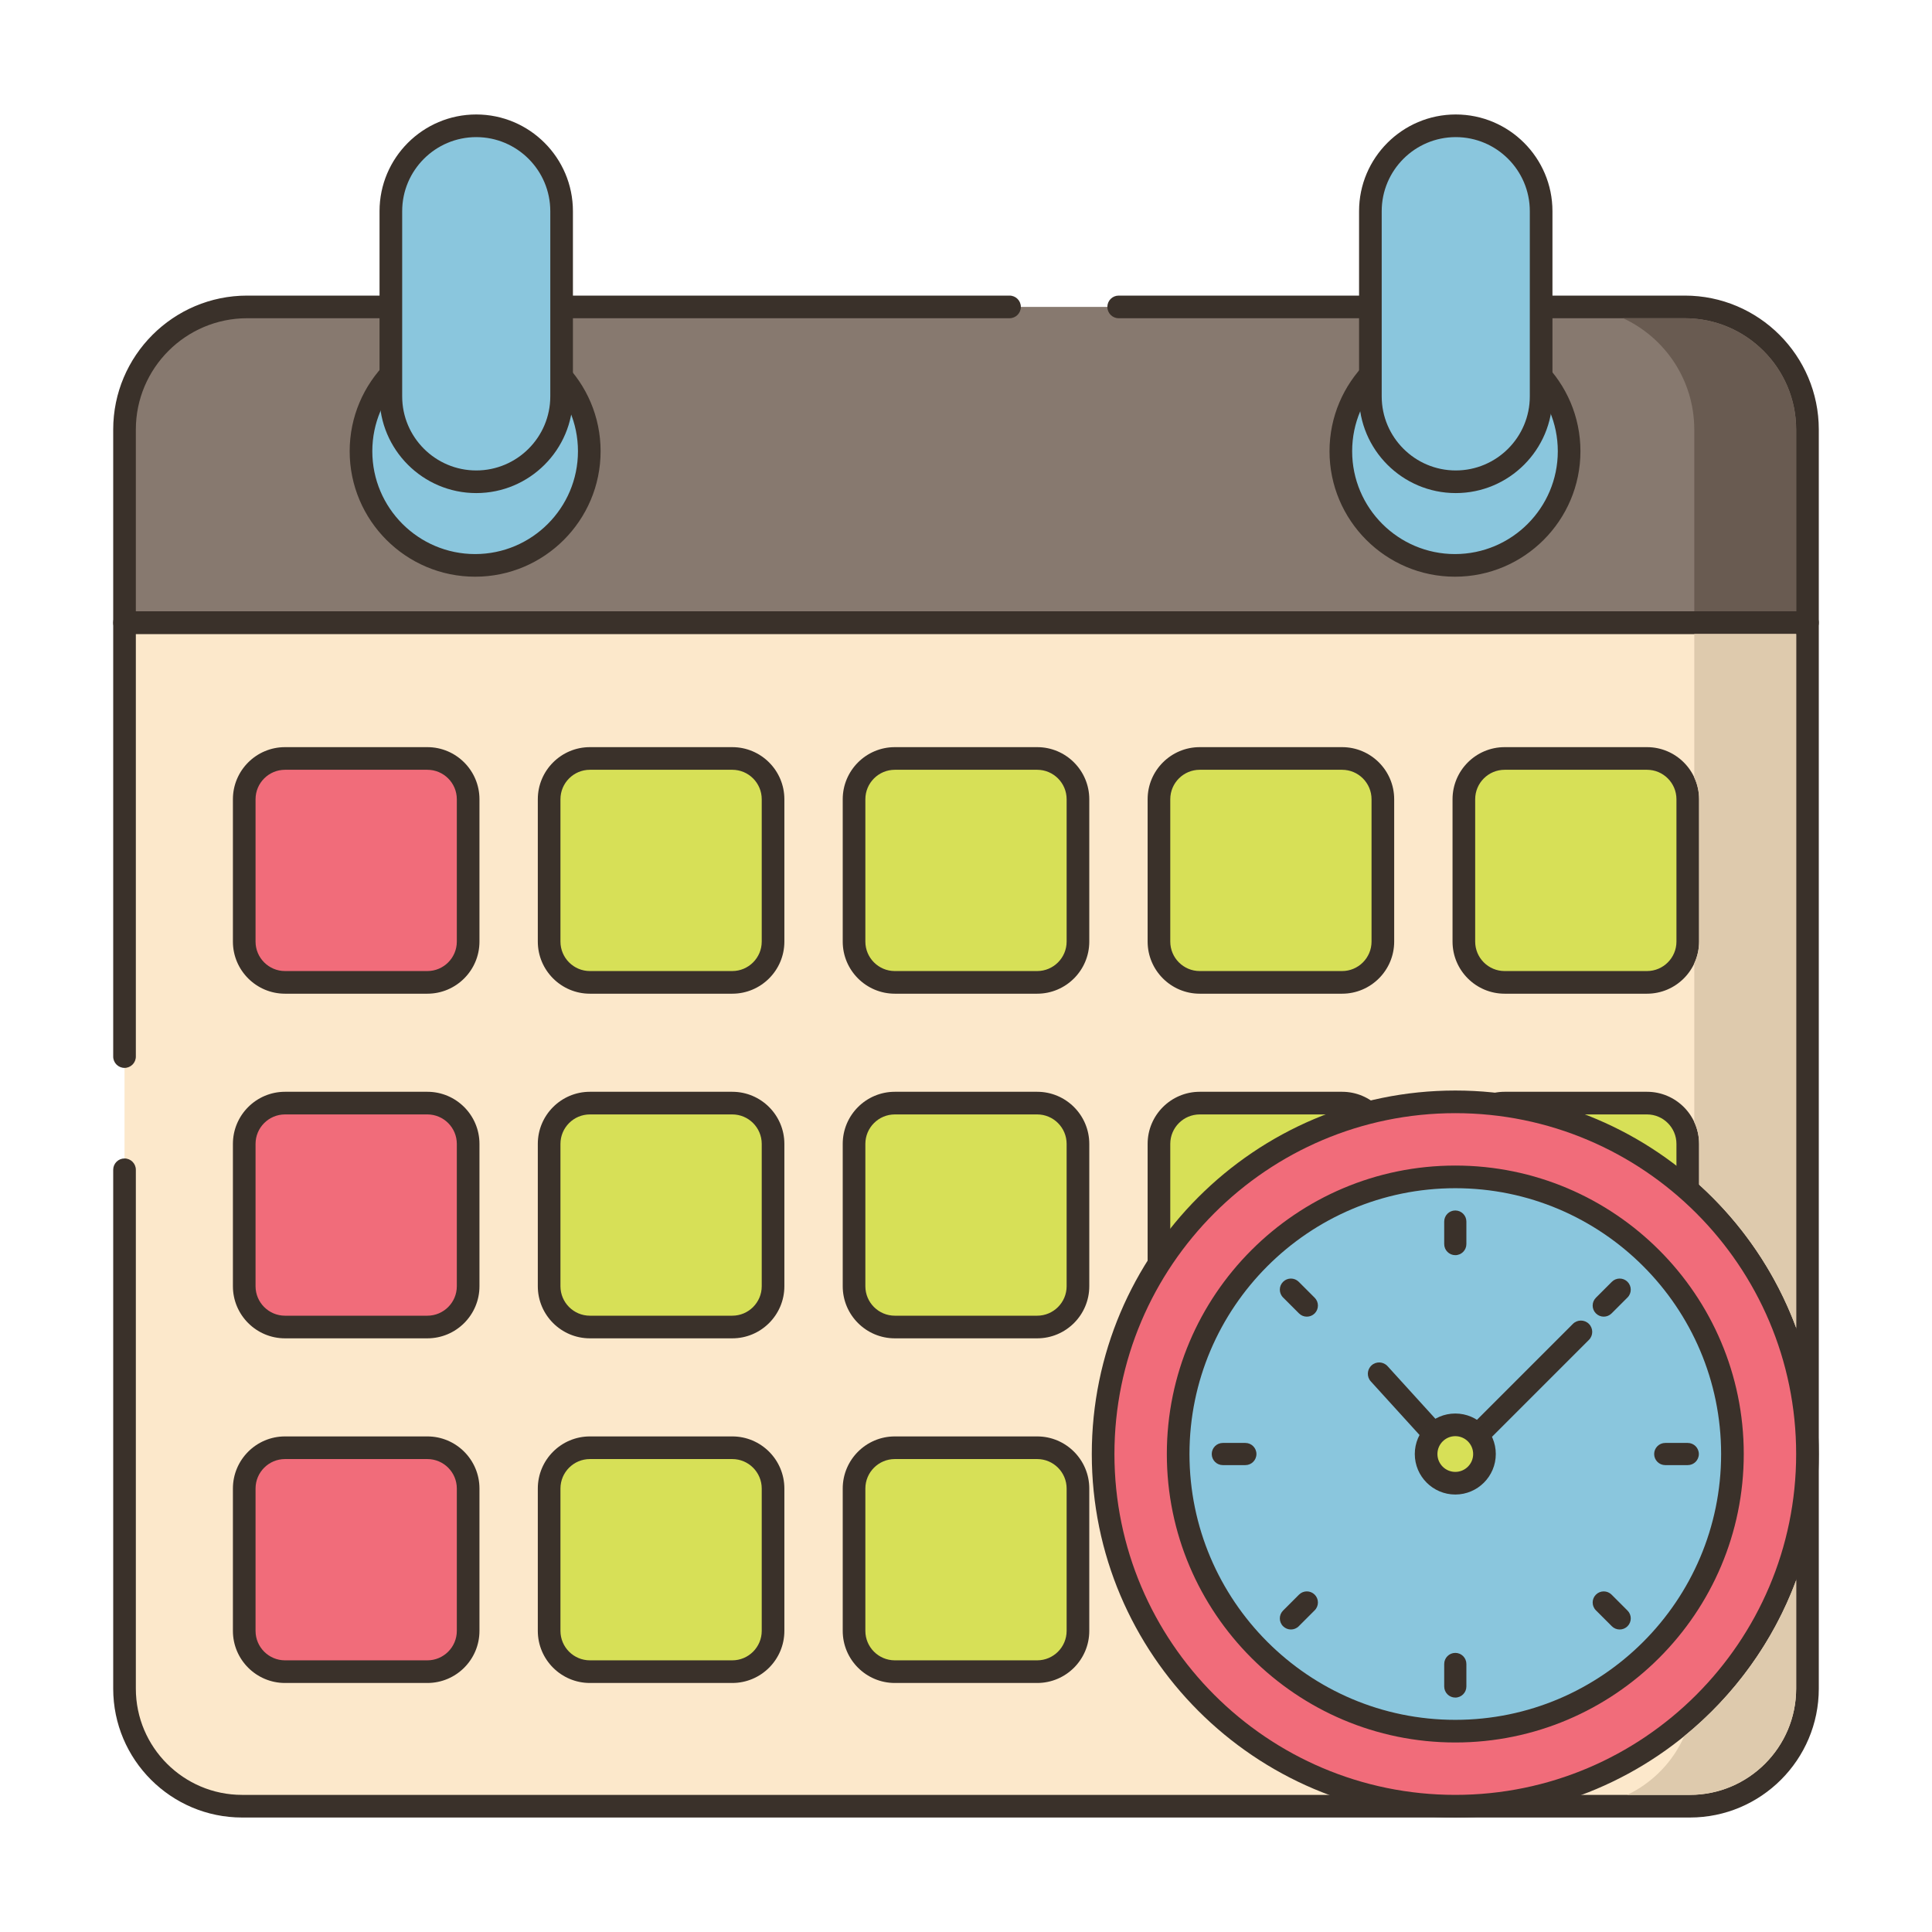 <?xml version="1.0" encoding="utf-8"?>
<!-- Generator: Adobe Illustrator 22.0.0, SVG Export Plug-In . SVG Version: 6.00 Build 0)  -->
<svg version="1.1" xmlns="http://www.w3.org/2000/svg" xmlns:xlink="http://www.w3.org/1999/xlink" x="0px" y="0px"
	 viewBox="0 0 256 256" style="enable-background:new 0 0 256 256;" xml:space="preserve">
<style type="text/css">
	.st0{display:none;}
	.st1{display:inline;}
	.st2{fill:none;stroke:#6B1D1D;stroke-width:0.5;stroke-miterlimit:10;}
	.st3{fill:#3A312A;}
	.st4{fill:#87796F;}
	.st5{fill:#D5DE58;}
	.st6{fill:#695B51;}
	.st7{fill:#FCE8CB;}
	.st8{fill:#F16C7A;}
	.st9{fill:#8AC6DD;}
	.st10{fill:#DECAAD;}
	.st11{fill:#D6DF58;}
	.st12{fill-rule:evenodd;clip-rule:evenodd;fill:#FCE8CB;}
	.st13{fill:#F5978A;}
	.st14{fill:#D7E057;}
	.st15{fill-rule:evenodd;clip-rule:evenodd;fill:#87796F;}
	.st16{fill:#6CA8BF;}
	.st17{fill:#B9C239;}
	.st18{fill:#D34E5C;}
	.st19{fill:#FAE6CA;}
	.st20{fill:#F8E4C8;}
	.st21{fill:#8AC5DC;}
	.st22{fill:#EF6D7A;}
	.st23{fill:#EB6E7A;}
	.st24{fill:#89C4DB;}
	.st25{fill-rule:evenodd;clip-rule:evenodd;fill:#F16C7A;}
	.st26{fill:#F7E3C7;}
	.st27{fill:#F6E2C6;}
	.st28{fill:#ED6E7A;}
	.st29{fill:#8AC3DA;}
	.st30{fill:#D5DC57;}
	.st31{fill-rule:evenodd;clip-rule:evenodd;fill:#D7E057;}
	.st32{fill-rule:evenodd;clip-rule:evenodd;fill:#F8E4C8;}
	.st33{fill:#D4DB56;}
	.st34{fill:#F59689;}
	.st35{fill:#DDC9AC;}
	.st36{fill:#D24E5C;}
	.st37{fill:#6A5C52;}
	.st38{fill:#6CA6BE;}
	.st39{fill:#B8C136;}
	.st40{fill-rule:evenodd;clip-rule:evenodd;fill:#FAE6CA;}
</style>
<g id="Layer_2" class="st0">
	<g class="st1">
		<g>
			<line class="st2" x1="0" y1="4.829" x2="256" y2="4.829"/>
			<line class="st2" x1="0" y1="16.56" x2="256" y2="16.56"/>
			<line class="st2" x1="0" y1="28.29" x2="256" y2="28.29"/>
			<line class="st2" x1="0" y1="40.021" x2="256" y2="40.021"/>
			<line class="st2" x1="0" y1="51.751" x2="256" y2="51.751"/>
			<line class="st2" x1="0" y1="63.482" x2="256" y2="63.482"/>
			<line class="st2" x1="0" y1="75.213" x2="256" y2="75.213"/>
			<line class="st2" x1="0" y1="86.943" x2="256" y2="86.943"/>
			<line class="st2" x1="0" y1="98.674" x2="256" y2="98.674"/>
			<line class="st2" x1="0" y1="110.404" x2="256" y2="110.404"/>
			<line class="st2" x1="0" y1="122.135" x2="256" y2="122.135"/>
			<line class="st2" x1="0" y1="133.865" x2="256" y2="133.865"/>
			<line class="st2" x1="0" y1="145.596" x2="256" y2="145.596"/>
			<line class="st2" x1="0" y1="157.326" x2="256" y2="157.326"/>
			<line class="st2" x1="0" y1="169.057" x2="256" y2="169.057"/>
			<line class="st2" x1="0" y1="180.788" x2="256" y2="180.788"/>
			<line class="st2" x1="0" y1="192.518" x2="256" y2="192.518"/>
			<line class="st2" x1="0" y1="204.249" x2="256" y2="204.249"/>
			<line class="st2" x1="0" y1="215.979" x2="256" y2="215.979"/>
			<line class="st2" x1="0" y1="227.71" x2="256" y2="227.71"/>
			<line class="st2" x1="0" y1="239.44" x2="256" y2="239.44"/>
			<line class="st2" x1="0" y1="251.171" x2="256" y2="251.171"/>
		</g>
		<g>
			<line class="st2" x1="251.171" y1="0" x2="251.171" y2="256"/>
			<line class="st2" x1="239.44" y1="0" x2="239.44" y2="256"/>
			<line class="st2" x1="227.71" y1="0" x2="227.71" y2="256"/>
			<line class="st2" x1="215.979" y1="0" x2="215.979" y2="256"/>
			<line class="st2" x1="204.249" y1="0" x2="204.249" y2="256"/>
			<line class="st2" x1="192.518" y1="0" x2="192.518" y2="256"/>
			<line class="st2" x1="180.788" y1="0" x2="180.788" y2="256"/>
			<line class="st2" x1="169.057" y1="0" x2="169.057" y2="256"/>
			<line class="st2" x1="157.326" y1="0" x2="157.326" y2="256"/>
			<line class="st2" x1="145.596" y1="0" x2="145.596" y2="256"/>
			<line class="st2" x1="133.865" y1="0" x2="133.865" y2="256"/>
			<line class="st2" x1="122.135" y1="0" x2="122.135" y2="256"/>
			<line class="st2" x1="110.404" y1="0" x2="110.404" y2="256"/>
			<line class="st2" x1="98.674" y1="0" x2="98.674" y2="256"/>
			<line class="st2" x1="86.943" y1="0" x2="86.943" y2="256"/>
			<line class="st2" x1="75.213" y1="0" x2="75.213" y2="256"/>
			<line class="st2" x1="63.482" y1="0" x2="63.482" y2="256"/>
			<line class="st2" x1="51.751" y1="0" x2="51.751" y2="256"/>
			<line class="st2" x1="40.021" y1="0" x2="40.021" y2="256"/>
			<line class="st2" x1="28.29" y1="0" x2="28.29" y2="256"/>
			<line class="st2" x1="16.56" y1="0" x2="16.56" y2="256"/>
			<line class="st2" x1="4.829" y1="0" x2="4.829" y2="256"/>
		</g>
	</g>
</g>
<g id="Layer_1">
	<g>
		<path class="st7" d="M16.5,155.002v68.75c0,8.61,6.98,15.58,15.58,15.58h191.84c8.6,0,15.58-6.97,15.58-15.58V82.502h-223v57.5
			V155.002z"/>
		<path class="st3" d="M223.92,240.831H32.08c-9.418,0-17.08-7.662-17.08-17.08v-68.749c0-0.829,0.671-1.5,1.5-1.5
			s1.5,0.671,1.5,1.5v68.749c0,7.764,6.316,14.08,14.08,14.08h191.84c7.764,0,14.08-6.316,14.08-14.08V84.002H18v56
			c0,0.829-0.671,1.5-1.5,1.5s-1.5-0.671-1.5-1.5v-57.5c0-0.829,0.671-1.5,1.5-1.5h223c0.829,0,1.5,0.671,1.5,1.5v141.25
			C241,233.169,233.338,240.831,223.92,240.831z"/>
		<path class="st4" d="M133.768,40.668H32.75c-8.975,0-16.25,7.275-16.25,16.25v25.583h223V56.918c0-8.975-7.275-16.25-16.25-16.25
			h-75.019H133.768z"/>
		<path class="st3" d="M239.5,84.002h-223c-0.829,0-1.5-0.671-1.5-1.5V56.918c0-9.788,7.962-17.75,17.75-17.75h101.018
			c0.829,0,1.5,0.671,1.5,1.5c0,0.829-0.671,1.5-1.5,1.5H32.75c-8.133,0-14.75,6.617-14.75,14.75v24.083h220V56.918
			c0-8.133-6.617-14.75-14.75-14.75h-75.019c-0.829,0-1.5-0.671-1.5-1.5c0-0.829,0.671-1.5,1.5-1.5h75.019
			c9.788,0,17.75,7.962,17.75,17.75v25.583C241,83.33,240.329,84.002,239.5,84.002z"/>
		<path class="st8" d="M56.628,130.17H37.765c-2.984,0-5.403-2.419-5.403-5.403v-18.863c0-2.984,2.419-5.403,5.403-5.403h18.863
			c2.984,0,5.403,2.419,5.403,5.403v18.863C62.032,127.751,59.612,130.17,56.628,130.17z"/>
		<path class="st3" d="M56.628,131.67H37.765c-3.807,0-6.903-3.097-6.903-6.903v-18.863c0-3.807,3.097-6.903,6.903-6.903h18.863
			c3.807,0,6.903,3.097,6.903,6.903v18.863C63.532,128.573,60.435,131.67,56.628,131.67z M37.765,102
			c-2.152,0-3.903,1.751-3.903,3.903v18.863c0,2.152,1.751,3.903,3.903,3.903h18.863c2.152,0,3.903-1.751,3.903-3.903v-18.863
			c0-2.152-1.751-3.903-3.903-3.903H37.765z"/>
		<path class="st14" d="M97.03,130.17H78.167c-2.984,0-5.403-2.419-5.403-5.403v-18.863c0-2.984,2.419-5.403,5.403-5.403H97.03
			c2.984,0,5.403,2.419,5.403,5.403v18.863C102.433,127.751,100.014,130.17,97.03,130.17z"/>
		<path class="st3" d="M97.03,131.67H78.166c-3.807,0-6.903-3.097-6.903-6.903v-18.863c0-3.807,3.097-6.903,6.903-6.903H97.03
			c3.807,0,6.903,3.097,6.903,6.903v18.863C103.933,128.573,100.836,131.67,97.03,131.67z M78.166,102
			c-2.152,0-3.903,1.751-3.903,3.903v18.863c0,2.152,1.751,3.903,3.903,3.903H97.03c2.152,0,3.903-1.751,3.903-3.903v-18.863
			c0-2.152-1.751-3.903-3.903-3.903H78.166z"/>
		<path class="st14" d="M137.432,130.17h-18.863c-2.984,0-5.403-2.419-5.403-5.403v-18.863c0-2.984,2.419-5.403,5.403-5.403h18.863
			c2.984,0,5.403,2.419,5.403,5.403v18.863C142.835,127.751,140.416,130.17,137.432,130.17z"/>
		<path class="st3" d="M137.432,131.67h-18.863c-3.807,0-6.903-3.097-6.903-6.903v-18.863c0-3.807,3.097-6.903,6.903-6.903h18.863
			c3.807,0,6.903,3.097,6.903,6.903v18.863C144.335,128.573,141.238,131.67,137.432,131.67z M118.568,102
			c-2.152,0-3.903,1.751-3.903,3.903v18.863c0,2.152,1.751,3.903,3.903,3.903h18.863c2.152,0,3.903-1.751,3.903-3.903v-18.863
			c0-2.152-1.751-3.903-3.903-3.903H118.568z"/>
		<path class="st14" d="M177.833,130.17H158.97c-2.984,0-5.403-2.419-5.403-5.403v-18.863c0-2.984,2.419-5.403,5.403-5.403h18.863
			c2.984,0,5.403,2.419,5.403,5.403v18.863C183.237,127.751,180.818,130.17,177.833,130.17z"/>
		<path class="st3" d="M177.833,131.67H158.97c-3.807,0-6.903-3.097-6.903-6.903v-18.863c0-3.807,3.097-6.903,6.903-6.903h18.863
			c3.807,0,6.903,3.097,6.903,6.903v18.863C184.737,128.573,181.64,131.67,177.833,131.67z M158.97,102
			c-2.152,0-3.903,1.751-3.903,3.903v18.863c0,2.152,1.751,3.903,3.903,3.903h18.863c2.152,0,3.903-1.751,3.903-3.903v-18.863
			c0-2.152-1.751-3.903-3.903-3.903H158.97z"/>
		<path class="st14" d="M218.235,130.17h-18.863c-2.984,0-5.403-2.419-5.403-5.403v-18.863c0-2.984,2.419-5.403,5.403-5.403h18.863
			c2.984,0,5.403,2.419,5.403,5.403v18.863C223.638,127.751,221.219,130.17,218.235,130.17z"/>
		<path class="st3" d="M218.235,131.67h-18.863c-3.807,0-6.903-3.097-6.903-6.903v-18.863c0-3.807,3.097-6.903,6.903-6.903h18.863
			c3.807,0,6.903,3.097,6.903,6.903v18.863C225.138,128.573,222.042,131.67,218.235,131.67z M199.372,102
			c-2.152,0-3.903,1.751-3.903,3.903v18.863c0,2.152,1.751,3.903,3.903,3.903h18.863c2.152,0,3.903-1.751,3.903-3.903v-18.863
			c0-2.152-1.751-3.903-3.903-3.903H199.372z"/>
		<path class="st8" d="M56.628,175.837H37.765c-2.984,0-5.403-2.419-5.403-5.403V151.57c0-2.984,2.419-5.403,5.403-5.403h18.863
			c2.984,0,5.403,2.419,5.403,5.403v18.863C62.032,173.417,59.612,175.837,56.628,175.837z"/>
		<path class="st3" d="M56.628,177.336H37.765c-3.807,0-6.903-3.097-6.903-6.903V151.57c0-3.807,3.097-6.903,6.903-6.903h18.863
			c3.807,0,6.903,3.097,6.903,6.903v18.863C63.532,174.24,60.435,177.336,56.628,177.336z M37.765,147.667
			c-2.152,0-3.903,1.751-3.903,3.903v18.863c0,2.152,1.751,3.903,3.903,3.903h18.863c2.152,0,3.903-1.751,3.903-3.903V151.57
			c0-2.152-1.751-3.903-3.903-3.903H37.765z"/>
		<path class="st14" d="M97.03,175.837H78.167c-2.984,0-5.403-2.419-5.403-5.403V151.57c0-2.984,2.419-5.403,5.403-5.403H97.03
			c2.984,0,5.403,2.419,5.403,5.403v18.863C102.433,173.417,100.014,175.837,97.03,175.837z"/>
		<path class="st3" d="M97.03,177.336H78.166c-3.807,0-6.903-3.097-6.903-6.903V151.57c0-3.807,3.097-6.903,6.903-6.903H97.03
			c3.807,0,6.903,3.097,6.903,6.903v18.863C103.933,174.24,100.836,177.336,97.03,177.336z M78.166,147.667
			c-2.152,0-3.903,1.751-3.903,3.903v18.863c0,2.152,1.751,3.903,3.903,3.903H97.03c2.152,0,3.903-1.751,3.903-3.903V151.57
			c0-2.152-1.751-3.903-3.903-3.903H78.166z"/>
		<path class="st14" d="M137.432,175.837h-18.863c-2.984,0-5.403-2.419-5.403-5.403V151.57c0-2.984,2.419-5.403,5.403-5.403h18.863
			c2.984,0,5.403,2.419,5.403,5.403v18.863C142.835,173.417,140.416,175.837,137.432,175.837z"/>
		<path class="st3" d="M137.432,177.336h-18.863c-3.807,0-6.903-3.097-6.903-6.903V151.57c0-3.807,3.097-6.903,6.903-6.903h18.863
			c3.807,0,6.903,3.097,6.903,6.903v18.863C144.335,174.24,141.238,177.336,137.432,177.336z M118.568,147.667
			c-2.152,0-3.903,1.751-3.903,3.903v18.863c0,2.152,1.751,3.903,3.903,3.903h18.863c2.152,0,3.903-1.751,3.903-3.903V151.57
			c0-2.152-1.751-3.903-3.903-3.903H118.568z"/>
		<path class="st14" d="M177.833,175.837H158.97c-2.984,0-5.403-2.419-5.403-5.403V151.57c0-2.984,2.419-5.403,5.403-5.403h18.863
			c2.984,0,5.403,2.419,5.403,5.403v18.863C183.237,173.417,180.818,175.837,177.833,175.837z"/>
		<path class="st3" d="M177.833,177.336H158.97c-3.807,0-6.903-3.097-6.903-6.903V151.57c0-3.807,3.097-6.903,6.903-6.903h18.863
			c3.807,0,6.903,3.097,6.903,6.903v18.863C184.737,174.24,181.64,177.336,177.833,177.336z M158.97,147.667
			c-2.152,0-3.903,1.751-3.903,3.903v18.863c0,2.152,1.751,3.903,3.903,3.903h18.863c2.152,0,3.903-1.751,3.903-3.903V151.57
			c0-2.152-1.751-3.903-3.903-3.903H158.97z"/>
		<path class="st14" d="M218.235,175.837h-18.863c-2.984,0-5.403-2.419-5.403-5.403V151.57c0-2.984,2.419-5.403,5.403-5.403h18.863
			c2.984,0,5.403,2.419,5.403,5.403v18.863C223.638,173.417,221.219,175.837,218.235,175.837z"/>
		<path class="st3" d="M218.235,177.336h-18.863c-3.807,0-6.903-3.097-6.903-6.903V151.57c0-3.807,3.097-6.903,6.903-6.903h18.863
			c3.807,0,6.903,3.097,6.903,6.903v18.863C225.138,174.24,222.042,177.336,218.235,177.336z M199.372,147.667
			c-2.152,0-3.903,1.751-3.903,3.903v18.863c0,2.152,1.751,3.903,3.903,3.903h18.863c2.152,0,3.903-1.751,3.903-3.903V151.57
			c0-2.152-1.751-3.903-3.903-3.903H199.372z"/>
		<path class="st8" d="M56.628,221.503H37.765c-2.984,0-5.403-2.419-5.403-5.403v-18.863c0-2.984,2.419-5.403,5.403-5.403h18.863
			c2.984,0,5.403,2.419,5.403,5.403V216.1C62.032,219.084,59.612,221.503,56.628,221.503z"/>
		<path class="st3" d="M56.628,223.003H37.765c-3.807,0-6.903-3.097-6.903-6.903v-18.863c0-3.807,3.097-6.904,6.903-6.904h18.863
			c3.807,0,6.903,3.097,6.903,6.904V216.1C63.532,219.907,60.435,223.003,56.628,223.003z M37.765,193.333
			c-2.152,0-3.903,1.752-3.903,3.904V216.1c0,2.152,1.751,3.903,3.903,3.903h18.863c2.152,0,3.903-1.751,3.903-3.903v-18.863
			c0-2.152-1.751-3.904-3.903-3.904H37.765z"/>
		<path class="st14" d="M97.03,221.503H78.167c-2.984,0-5.403-2.419-5.403-5.403v-18.863c0-2.984,2.419-5.403,5.403-5.403H97.03
			c2.984,0,5.403,2.419,5.403,5.403V216.1C102.433,219.084,100.014,221.503,97.03,221.503z"/>
		<path class="st3" d="M97.03,223.003H78.166c-3.807,0-6.903-3.097-6.903-6.903v-18.863c0-3.807,3.097-6.904,6.903-6.904H97.03
			c3.807,0,6.903,3.097,6.903,6.904V216.1C103.933,219.907,100.836,223.003,97.03,223.003z M78.166,193.333
			c-2.152,0-3.903,1.752-3.903,3.904V216.1c0,2.152,1.751,3.903,3.903,3.903H97.03c2.152,0,3.903-1.751,3.903-3.903v-18.863
			c0-2.152-1.751-3.904-3.903-3.904H78.166z"/>
		<path class="st14" d="M137.432,221.503h-18.863c-2.984,0-5.403-2.419-5.403-5.403v-18.863c0-2.984,2.419-5.403,5.403-5.403h18.863
			c2.984,0,5.403,2.419,5.403,5.403V216.1C142.835,219.084,140.416,221.503,137.432,221.503z"/>
		<path class="st3" d="M137.432,223.003h-18.863c-3.807,0-6.903-3.097-6.903-6.903v-18.863c0-3.807,3.097-6.904,6.903-6.904h18.863
			c3.807,0,6.903,3.097,6.903,6.904V216.1C144.335,219.907,141.238,223.003,137.432,223.003z M118.568,193.333
			c-2.152,0-3.903,1.752-3.903,3.904V216.1c0,2.152,1.751,3.903,3.903,3.903h18.863c2.152,0,3.903-1.751,3.903-3.903v-18.863
			c0-2.152-1.751-3.904-3.903-3.904H118.568z"/>
		<path class="st14" d="M177.833,221.503H158.97c-2.984,0-5.403-2.419-5.403-5.403v-18.863c0-2.984,2.419-5.403,5.403-5.403h18.863
			c2.984,0,5.403,2.419,5.403,5.403V216.1C183.237,219.084,180.818,221.503,177.833,221.503z"/>
		<path class="st3" d="M177.833,223.003H158.97c-3.807,0-6.903-3.097-6.903-6.903v-18.863c0-3.807,3.097-6.904,6.903-6.904h18.863
			c3.807,0,6.903,3.097,6.903,6.904V216.1C184.737,219.907,181.64,223.003,177.833,223.003z M158.97,193.333
			c-2.152,0-3.903,1.752-3.903,3.904V216.1c0,2.152,1.751,3.903,3.903,3.903h18.863c2.152,0,3.903-1.751,3.903-3.903v-18.863
			c0-2.152-1.751-3.904-3.903-3.904H158.97z"/>
		<path class="st14" d="M218.235,221.503h-18.863c-2.984,0-5.403-2.419-5.403-5.403v-18.863c0-2.984,2.419-5.403,5.403-5.403h18.863
			c2.984,0,5.403,2.419,5.403,5.403V216.1C223.638,219.084,221.219,221.503,218.235,221.503z"/>
		<path class="st3" d="M218.235,223.003h-18.863c-3.807,0-6.903-3.097-6.903-6.903v-18.863c0-3.807,3.097-6.904,6.903-6.904h18.863
			c3.807,0,6.903,3.097,6.903,6.904V216.1C225.138,219.907,222.042,223.003,218.235,223.003z M199.372,193.333
			c-2.152,0-3.903,1.752-3.903,3.904V216.1c0,2.152,1.751,3.903,3.903,3.903h18.863c2.152,0,3.903-1.751,3.903-3.903v-18.863
			c0-2.152-1.751-3.904-3.903-3.904H199.372z"/>
		<circle class="st9" cx="62.958" cy="59.792" r="15.125"/>
		<path class="st3" d="M62.958,76.416c-9.167,0-16.625-7.458-16.625-16.625s7.458-16.625,16.625-16.625s16.625,7.458,16.625,16.625
			S72.126,76.416,62.958,76.416z M62.958,46.167c-7.513,0-13.625,6.112-13.625,13.625s6.112,13.625,13.625,13.625
			s13.625-6.112,13.625-13.625S70.471,46.167,62.958,46.167z"/>
		<circle class="st9" cx="192.792" cy="59.792" r="15.125"/>
		<path class="st3" d="M192.792,76.416c-9.167,0-16.625-7.458-16.625-16.625s7.458-16.625,16.625-16.625
			c9.167,0,16.625,7.458,16.625,16.625S201.958,76.416,192.792,76.416z M192.792,46.167c-7.513,0-13.625,6.112-13.625,13.625
			s6.112,13.625,13.625,13.625c7.513,0,13.625-6.112,13.625-13.625S200.304,46.167,192.792,46.167z"/>
		<path class="st9" d="M192.896,63.837L192.896,63.837c-6.248,0-11.313-5.065-11.313-11.313V27.981
			c0-6.248,5.065-11.313,11.313-11.313l0,0c6.248,0,11.313,5.065,11.313,11.313v24.543
			C204.208,58.772,199.143,63.837,192.896,63.837z"/>
		<path class="st3" d="M192.895,65.336c-7.065,0-12.812-5.748-12.812-12.813V27.981c0-7.065,5.748-12.813,12.812-12.813
			c7.065,0,12.813,5.748,12.813,12.813v24.543C205.708,59.589,199.96,65.336,192.895,65.336z M192.895,18.169
			c-5.411,0-9.812,4.402-9.812,9.812v24.543c0,5.411,4.402,9.813,9.812,9.813c5.411,0,9.813-4.402,9.813-9.813V27.981
			C202.708,22.57,198.307,18.169,192.895,18.169z"/>
		<path class="st9" d="M63.104,63.837L63.104,63.837c-6.248,0-11.313-5.065-11.313-11.313V27.981
			c0-6.248,5.065-11.313,11.313-11.313l0,0c6.248,0,11.313,5.065,11.313,11.313v24.543C74.417,58.772,69.352,63.837,63.104,63.837z"
			/>
		<path class="st3" d="M63.104,65.336c-7.065,0-12.813-5.748-12.813-12.813V27.981c0-7.065,5.748-12.813,12.813-12.813
			s12.812,5.748,12.812,12.813v24.543C75.917,59.589,70.169,65.336,63.104,65.336z M63.104,18.169c-5.411,0-9.813,4.402-9.813,9.812
			v24.543c0,5.411,4.402,9.813,9.813,9.813c5.411,0,9.812-4.402,9.812-9.813V27.981C72.917,22.57,68.515,18.169,63.104,18.169z"/>
		
			<ellipse transform="matrix(0.05 -0.999 0.999 0.05 -9.198 375.663)" class="st8" cx="192.834" cy="192.666" rx="46.666" ry="46.666"/>
		<path class="st3" d="M192.834,240.831c-26.559,0-48.166-21.607-48.166-48.165s21.607-48.166,48.166-48.166
			S241,166.107,241,192.666S219.393,240.831,192.834,240.831z M192.834,147.5c-24.905,0-45.166,20.261-45.166,45.166
			c0,24.904,20.261,45.165,45.166,45.165S238,217.57,238,192.666C238,167.761,217.739,147.5,192.834,147.5z"/>
		<path class="st9" d="M192.834,155.943c-20.281,0-36.722,16.441-36.722,36.723c0,20.281,16.441,36.722,36.722,36.722
			c20.281,0,36.723-16.441,36.723-36.722C229.557,172.385,213.115,155.943,192.834,155.943z"/>
		<path class="st3" d="M192.834,230.888c-21.076,0-38.222-17.146-38.222-38.222c0-21.076,17.146-38.223,38.222-38.223
			c21.076,0,38.223,17.146,38.223,38.223C231.057,213.742,213.91,230.888,192.834,230.888z M192.834,157.443
			c-19.421,0-35.222,15.801-35.222,35.223c0,19.421,15.801,35.222,35.222,35.222c19.422,0,35.223-15.801,35.223-35.222
			C228.057,173.244,212.256,157.443,192.834,157.443z"/>
		<path class="st3" d="M192.834,160.394c-0.811,0-1.469,0.658-1.469,1.469v2.984c0,0.811,0.658,1.469,1.469,1.469
			c0.811,0,1.469-0.658,1.469-1.469v-2.984C194.303,161.052,193.645,160.394,192.834,160.394z"/>
		<path class="st3" d="M192.834,219.016c-0.811,0-1.469,0.658-1.469,1.469v2.984c0,0.811,0.658,1.469,1.469,1.469
			c0.811,0,1.469-0.658,1.469-1.469v-2.984C194.303,219.674,193.645,219.016,192.834,219.016z"/>
		<path class="st3" d="M215.654,169.846c-0.574-0.574-1.504-0.574-2.077,0l-2.11,2.11c-0.574,0.574-0.574,1.503,0,2.077
			c0.574,0.574,1.503,0.574,2.077,0l2.11-2.11C216.227,171.35,216.227,170.42,215.654,169.846z"/>
		<path class="st3" d="M174.202,211.298c-0.574-0.574-1.504-0.574-2.077,0l-2.11,2.11c-0.574,0.574-0.574,1.504,0,2.077
			c0.574,0.574,1.504,0.574,2.077,0l2.11-2.11C174.775,212.802,174.775,211.872,174.202,211.298z"/>
		<path class="st3" d="M225.106,192.666c0-0.811-0.658-1.469-1.469-1.469h-2.984c-0.811,0-1.469,0.658-1.469,1.469
			c0,0.811,0.658,1.469,1.469,1.469h2.984C224.448,194.135,225.106,193.477,225.106,192.666z"/>
		<path class="st3" d="M166.484,192.666c0-0.811-0.658-1.469-1.469-1.469h-2.984c-0.811,0-1.469,0.658-1.469,1.469
			c0,0.811,0.658,1.469,1.469,1.469h2.984C165.826,194.135,166.484,193.477,166.484,192.666z"/>
		<path class="st3" d="M215.654,215.486c0.574-0.574,0.574-1.504,0-2.077l-2.11-2.11c-0.574-0.574-1.504-0.574-2.077,0
			c-0.574,0.574-0.574,1.504,0,2.077l2.11,2.11C214.15,216.059,215.08,216.059,215.654,215.486z"/>
		<path class="st3" d="M174.202,174.034c0.574-0.574,0.573-1.504,0-2.077l-2.11-2.11c-0.574-0.574-1.504-0.574-2.077,0
			c-0.574,0.574-0.574,1.504,0,2.077l2.11,2.11C172.698,174.607,173.628,174.607,174.202,174.034z"/>
		<path class="st3" d="M192.834,194.626c-0.012,0-0.024,0-0.036,0c-0.41-0.01-0.798-0.187-1.074-0.491l-10.087-11.095
			c-0.557-0.613-0.512-1.562,0.101-2.119c0.613-0.558,1.562-0.511,2.119,0.101l9.029,9.932l15.532-15.532
			c0.586-0.586,1.535-0.586,2.121,0c0.586,0.585,0.586,1.536,0,2.121l-16.644,16.644
			C193.613,194.469,193.231,194.626,192.834,194.626z"/>
		<path class="st14" d="M196.701,192.666c0,2.135-1.731,3.867-3.867,3.867s-3.867-1.731-3.867-3.867
			c0-2.136,1.731-3.867,3.867-3.867S196.701,190.531,196.701,192.666z"/>
		<path class="st3" d="M192.834,198.033c-2.959,0-5.367-2.408-5.367-5.367s2.408-5.367,5.367-5.367s5.367,2.408,5.367,5.367
			S195.793,198.033,192.834,198.033z M192.834,190.299c-1.305,0-2.367,1.061-2.367,2.367s1.061,2.367,2.367,2.367
			s2.367-1.061,2.367-2.367S194.139,190.299,192.834,190.299z"/>
		<path class="st10" d="M238,209.39v14.36c0,7.77-6.32,14.08-14.08,14.08h-8.31c3.36-1.6,6.06-4.37,7.57-7.79
			C229.8,224.65,234.97,217.54,238,209.39z"/>
		<path class="st10" d="M224.5,84v19.03c0.41,0.87,0.64,1.84,0.64,2.87v18.87c0,1.02-0.23,2-0.64,2.87v21.05
			c0.41,0.87,0.64,1.85,0.64,2.88v5.4c5.69,5.15,10.14,11.64,12.86,18.97V84H224.5z"/>
		<path class="st6" d="M238,56.92V81h-13.5V56.92c0-6.54-3.86-12.17-9.42-14.75h8.17C231.38,42.17,238,48.79,238,56.92z"/>
	</g>
</g>
</svg>
